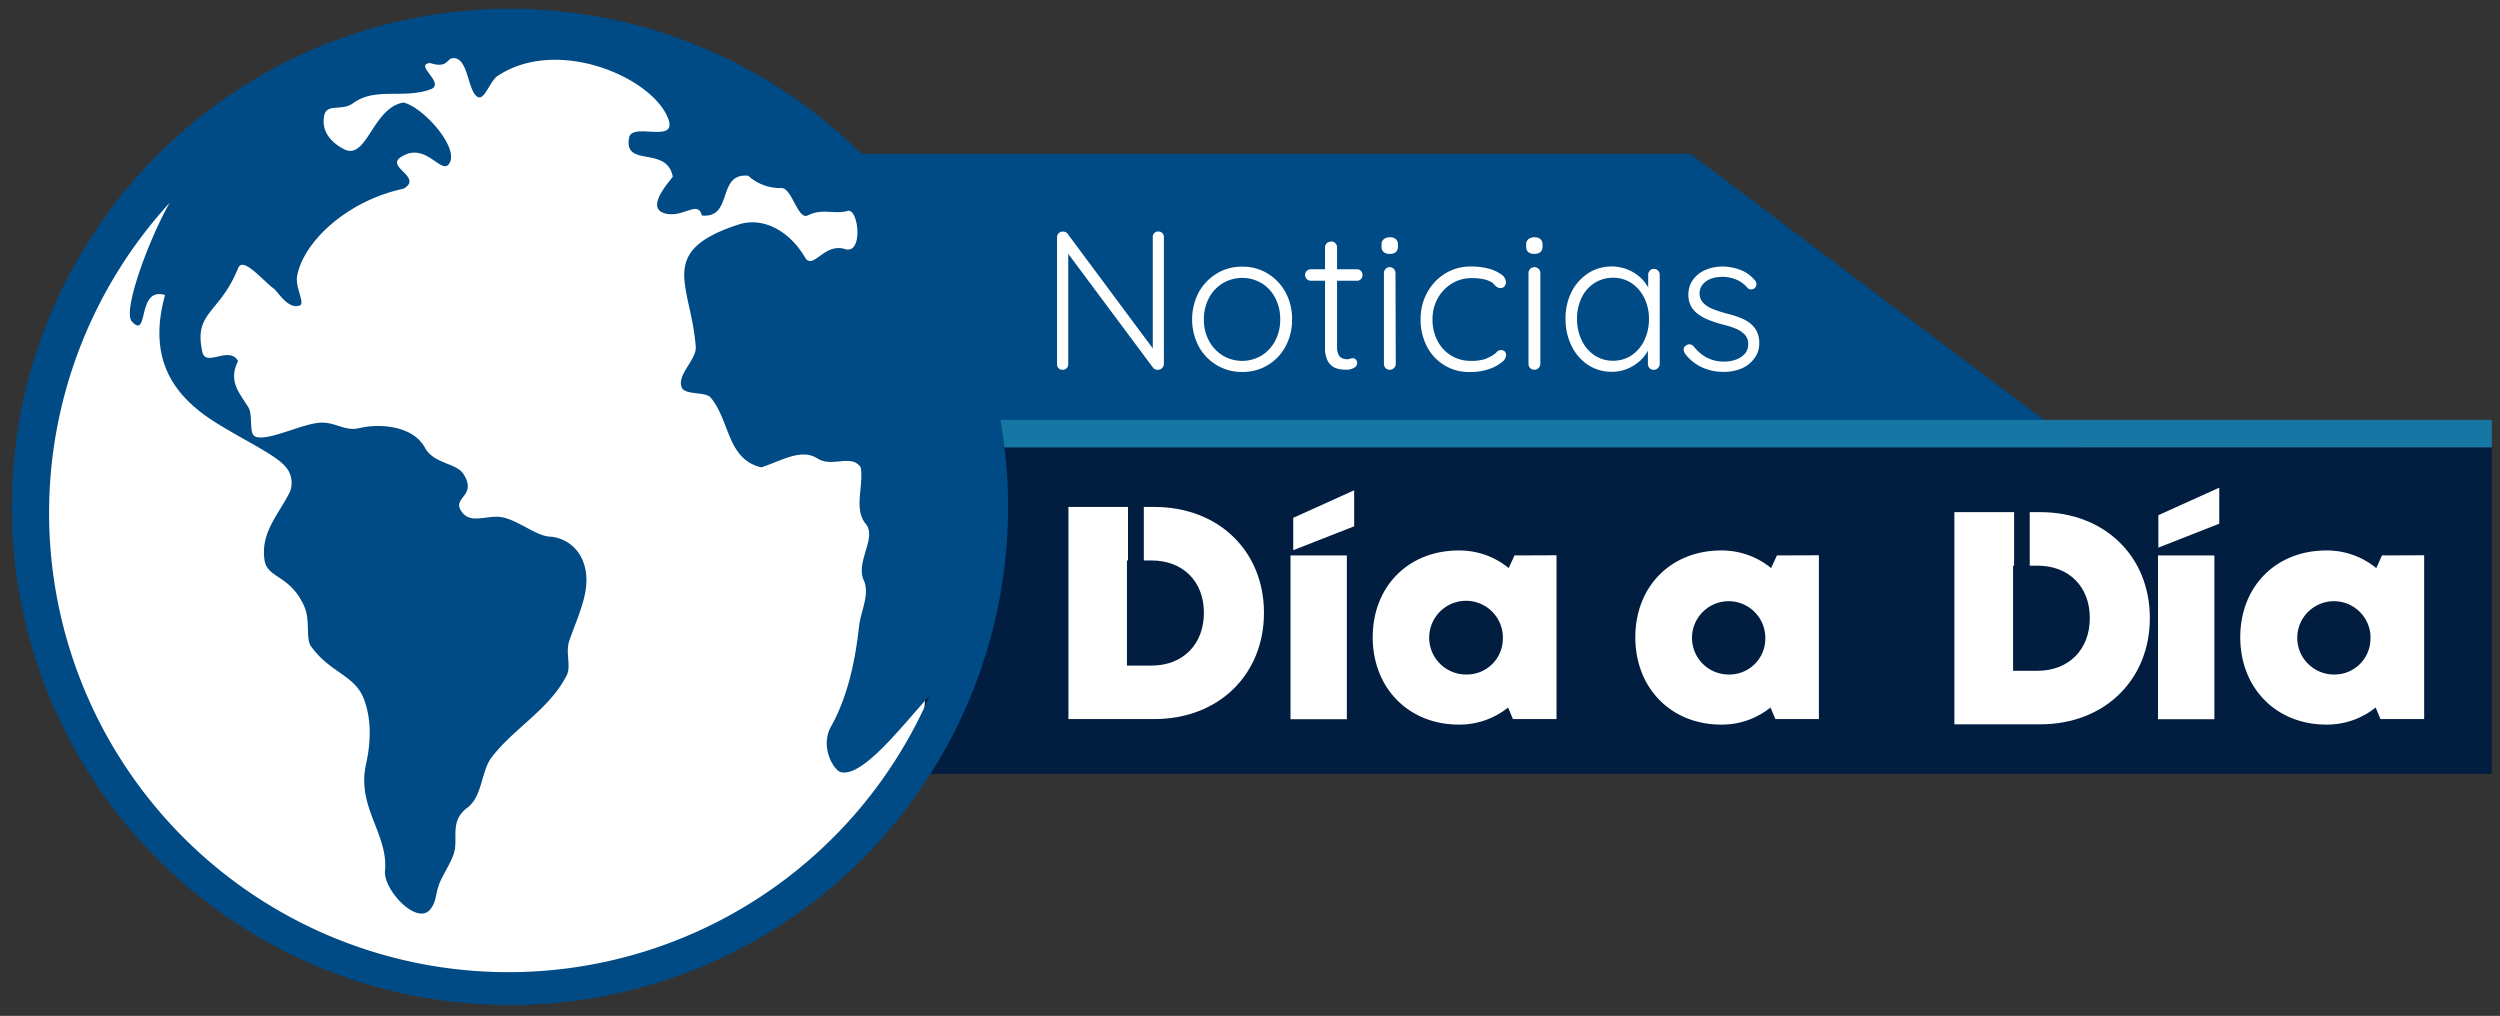 <svg id="Capa_1" data-name="Capa 1" xmlns="http://www.w3.org/2000/svg" viewBox="0 0 610.52 248.09"><rect x="0" y="0" width="610.52" height="248.09" fill="#333333" stroke="none"/><circle cx="124.53" cy="123.8" r="119.29" style="fill:#fff"/><polyline points="508.01 109.24 209.57 109.24 209.57 37.55 412.78 37.55" style="fill:#004b86"/><path d="M282.87,56.54a1.28,1.28,0,0,1,1,.39,1.36,1.36,0,0,1,.36,1V88.77a1.42,1.42,0,0,1-.46,1.13,1.47,1.47,0,0,1-1,.41,1.84,1.84,0,0,1-.66-.12,1.15,1.15,0,0,1-.5-.36L260.05,60.88l.82-.48V89a1.29,1.29,0,0,1-.38.92,1.34,1.34,0,0,1-1,.38,1.27,1.27,0,0,1-1.35-1.3V58a1.4,1.4,0,0,1,.41-1.06,1.37,1.37,0,0,1,1-.39,1.93,1.93,0,0,1,.63.12,1.08,1.08,0,0,1,.53.41L282,85.73l-.48.87V57.89a1.3,1.3,0,0,1,.39-1A1.27,1.27,0,0,1,282.87,56.54Z" style="fill:#fff"/><path d="M315.53,78a13.55,13.55,0,0,1-1.59,6.59,11.71,11.71,0,0,1-10.62,6.24,11.76,11.76,0,0,1-6.19-1.66,12,12,0,0,1-4.39-4.58,14.25,14.25,0,0,1,0-13.2,12.22,12.22,0,0,1,4.39-4.58,11.6,11.6,0,0,1,6.19-1.69,11.74,11.74,0,0,1,6.28,1.69,12.17,12.17,0,0,1,4.34,4.58A13.52,13.52,0,0,1,315.53,78Zm-2.89,0a11.11,11.11,0,0,0-1.21-5.23,9.21,9.21,0,0,0-3.31-3.6,9.36,9.36,0,0,0-9.52,0,9.26,9.26,0,0,0-3.36,3.6A10.89,10.89,0,0,0,294,78a10.75,10.75,0,0,0,1.23,5.21,9.54,9.54,0,0,0,3.36,3.6,9.24,9.24,0,0,0,9.52,0,9.49,9.49,0,0,0,3.31-3.6A11,11,0,0,0,312.64,78Z" style="fill:#fff"/><path d="M320.11,65.76h11.24a1.26,1.26,0,0,1,1,.41,1.37,1.37,0,0,1,.38,1,1.3,1.3,0,0,1-.38,1,1.31,1.31,0,0,1-1,.39H320.11a1.4,1.4,0,0,1-1.4-1.4,1.29,1.29,0,0,1,.41-1A1.44,1.44,0,0,1,320.11,65.76Zm5-6.8a1.36,1.36,0,0,1,1,.43,1.45,1.45,0,0,1,.41,1V84.62a4.47,4.47,0,0,0,.36,2,1.83,1.83,0,0,0,.94.89,3.4,3.4,0,0,0,1.16.22,1.75,1.75,0,0,0,.7-.13,1.94,1.94,0,0,1,.7-.12,1,1,0,0,1,.75.34,1.28,1.28,0,0,1,.31.87,1.32,1.32,0,0,1-.77,1.13,3.52,3.52,0,0,1-1.84.46c-.28,0-.72,0-1.3-.07a4.82,4.82,0,0,1-1.78-.53,3.75,3.75,0,0,1-1.55-1.62,7.1,7.1,0,0,1-.62-3.33V60.4a1.39,1.39,0,0,1,.43-1A1.43,1.43,0,0,1,325.08,59Z" style="fill:#fff"/><path d="M339.41,62a2.23,2.23,0,0,1-1.52-.45,1.7,1.7,0,0,1-.51-1.33v-.48a1.64,1.64,0,0,1,.56-1.33,2.28,2.28,0,0,1,1.52-.46,2,2,0,0,1,1.42.46,1.7,1.7,0,0,1,.51,1.33v.48a1.7,1.7,0,0,1-.51,1.33A2.15,2.15,0,0,1,339.41,62Zm1.45,26.87a1.4,1.4,0,0,1-.44,1,1.39,1.39,0,0,1-1,.43,1.33,1.33,0,0,1-1.06-.43,1.48,1.48,0,0,1-.39-1V66.67a1.45,1.45,0,0,1,.41-1,1.36,1.36,0,0,1,1-.43,1.37,1.37,0,0,1,1,.43,1.45,1.45,0,0,1,.41,1Z" style="fill:#fff"/><path d="M359.24,65.08a16.59,16.59,0,0,1,4.24.51A9.16,9.16,0,0,1,366.59,67a2.4,2.4,0,0,1,1.18,1.88,1.61,1.61,0,0,1-.33,1,1.09,1.09,0,0,1-.92.45,1.62,1.62,0,0,1-1-.26,4,4,0,0,1-.7-.68,2.68,2.68,0,0,0-1-.7,6.4,6.4,0,0,0-1.81-.55,14.11,14.11,0,0,0-2.63-.22,9,9,0,0,0-4.87,1.35,9.77,9.77,0,0,0-3.43,3.62,10.45,10.45,0,0,0-1.25,5.11A11,11,0,0,0,351,83.12a8.91,8.91,0,0,0,8.29,5,10.57,10.57,0,0,0,3-.33,8.61,8.61,0,0,0,1.81-.78,4.7,4.7,0,0,0,1.37-1,1.34,1.34,0,0,1,1.09-.51,1.18,1.18,0,0,1,.94.36,1.38,1.38,0,0,1,.31.94,2.49,2.49,0,0,1-1.13,1.71,10,10,0,0,1-3.11,1.64,13.67,13.67,0,0,1-4.59.7,11.46,11.46,0,0,1-10.54-6.29,14.1,14.1,0,0,1-1.52-6.59,13.41,13.41,0,0,1,1.55-6.41,12.4,12.4,0,0,1,4.29-4.66A11.76,11.76,0,0,1,359.24,65.08Z" style="fill:#fff"/><path d="M374.72,62a2.24,2.24,0,0,1-1.52-.45,1.7,1.7,0,0,1-.5-1.33v-.48a1.63,1.63,0,0,1,.55-1.33,2.3,2.3,0,0,1,1.52-.46,2,2,0,0,1,1.42.46,1.7,1.7,0,0,1,.51,1.33v.48a1.7,1.7,0,0,1-.51,1.33A2.15,2.15,0,0,1,374.72,62Zm1.45,26.87a1.4,1.4,0,0,1-.44,1,1.46,1.46,0,0,1-2.07,0,1.48,1.48,0,0,1-.39-1V66.67a1.45,1.45,0,0,1,.41-1,1.47,1.47,0,0,1,2.08,0,1.45,1.45,0,0,1,.41,1Z" style="fill:#fff"/><path d="M403.91,65.66a1.39,1.39,0,0,1,1,.43,1.48,1.48,0,0,1,.41,1.07v21.7a1.47,1.47,0,0,1-1.44,1.45,1.33,1.33,0,0,1-1.06-.43,1.48,1.48,0,0,1-.39-1V83.12l.82-.33a5.86,5.86,0,0,1-.75,2.72,9.49,9.49,0,0,1-2,2.61,10.84,10.84,0,0,1-3.06,1.93,9.59,9.59,0,0,1-3.79.74,10.49,10.49,0,0,1-5.86-1.68,11.6,11.6,0,0,1-4-4.64,14.55,14.55,0,0,1-1.47-6.6,14.16,14.16,0,0,1,1.49-6.64,11.73,11.73,0,0,1,4.05-4.51,10.46,10.46,0,0,1,5.75-1.64,10.39,10.39,0,0,1,7,2.7,9.51,9.51,0,0,1,2.12,2.87,7.79,7.79,0,0,1,.77,3.36l-1-.73V67.16a1.55,1.55,0,0,1,.39-1.07A1.36,1.36,0,0,1,403.91,65.66Zm-10,22.43a8,8,0,0,0,4.54-1.32,9.12,9.12,0,0,0,3.11-3.67,11.91,11.91,0,0,0,1.13-5.23,11.36,11.36,0,0,0-1.13-5.09,9.1,9.1,0,0,0-3.11-3.62,7.92,7.92,0,0,0-4.54-1.33,8.24,8.24,0,0,0-4.51,1.28,8.66,8.66,0,0,0-3.13,3.55,11.42,11.42,0,0,0-1.14,5.21,11.77,11.77,0,0,0,1.14,5.23,9,9,0,0,0,3.11,3.67A8,8,0,0,0,393.87,88.09Z" style="fill:#fff"/><path d="M411.53,86.4a1.82,1.82,0,0,1-.36-1.13,1,1,0,0,1,.6-.89,1.12,1.12,0,0,1,.89-.29,1.5,1.5,0,0,1,.94.48,10.22,10.22,0,0,0,3.16,2.73,8.94,8.94,0,0,0,4.42,1,8.22,8.22,0,0,0,2.67-.45,5.37,5.37,0,0,0,2.2-1.4,3.4,3.4,0,0,0,.87-2.39,3.28,3.28,0,0,0-.87-2.39,6.58,6.58,0,0,0-2.24-1.45,22,22,0,0,0-3-.94c-1.1-.29-2.15-.62-3.16-1a11.7,11.7,0,0,1-2.73-1.4,6.29,6.29,0,0,1-1.9-2,5.71,5.71,0,0,1-.7-2.94,6.08,6.08,0,0,1,1.08-3.57,7.22,7.22,0,0,1,3-2.41,10.34,10.34,0,0,1,4.29-.87,12.2,12.2,0,0,1,2.66.32,10.72,10.72,0,0,1,2.75,1,8.2,8.2,0,0,1,2.41,2,1.36,1.36,0,0,1,.43,1,1.46,1.46,0,0,1-.48,1,1.34,1.34,0,0,1-.89.26,1.14,1.14,0,0,1-.85-.41,7.29,7.29,0,0,0-2.75-2,8.83,8.83,0,0,0-3.42-.65,7.8,7.8,0,0,0-2.63.43,4.85,4.85,0,0,0-2.05,1.35,3.47,3.47,0,0,0-.82,2.41,3.32,3.32,0,0,0,1,2.27,7,7,0,0,0,2.36,1.45,30.14,30.14,0,0,0,3.31,1.06,26.88,26.88,0,0,1,3,.92,10.1,10.1,0,0,1,2.51,1.32,6.1,6.1,0,0,1,1.74,2,6.42,6.42,0,0,1,.65,3,5.91,5.91,0,0,1-1.18,3.67A7.43,7.43,0,0,1,425.28,90a11.33,11.33,0,0,1-4.39.82,12.89,12.89,0,0,1-5-1A10.71,10.71,0,0,1,411.53,86.4Z" style="fill:#fff"/><polygon points="608.52 188.98 224.95 188.98 229.04 109.24 608.52 109.24 608.52 188.98" style="fill:#011d3f"/><rect x="242.68" y="102.54" width="365.83" height="6.7" style="fill:#1677a4"/><path d="M315.15,135.64h13.76v40H315.15Z" style="fill:#fff"/><path d="M380.11,135.6v40H369.47l-1.18-2.82a18.93,18.93,0,0,1-12.06,4.17c-12.22,0-21-8.91-21-21.33s8.73-21.19,21-21.19a19,19,0,0,1,12.21,4.3l1.41-3.09Zm-13.09,20a9,9,0,1,0-8.95,9.12A8.78,8.78,0,0,0,367,155.61Z" style="fill:#fff"/><path d="M444.19,135.6v40H433.55l-1.18-2.82a18.91,18.91,0,0,1-12.06,4.17c-12.22,0-20.95-8.91-20.95-21.33s8.73-21.19,20.95-21.19a19,19,0,0,1,12.21,4.3l1.41-3.09Zm-13.09,20a8.95,8.95,0,1,0-9,9.12A8.78,8.78,0,0,0,431.1,155.61Z" style="fill:#fff"/><path d="M527,135.64h13.77v40H527Z" style="fill:#fff"/><path d="M592,135.6v40H581.33l-1.18-2.82a18.93,18.93,0,0,1-12.06,4.17c-12.22,0-21-8.91-21-21.33s8.73-21.19,21-21.19a19,19,0,0,1,12.21,4.3l1.41-3.09Zm-13.09,20a8.95,8.95,0,1,0-9,9.12A8.78,8.78,0,0,0,578.88,155.61Z" style="fill:#fff"/><polygon points="330.7 128.53 315.82 134.36 315.82 126.45 330.7 119.73 330.7 128.53" style="fill:#fff"/><polygon points="541.96 127.89 527.09 133.73 527.09 125.81 541.96 119.09 541.96 127.89" style="fill:#fff"/><path d="M281.88,123.8h-2.55v13.07h1.88c7.67,0,12.79,5.1,12.79,12.79s-5.12,12.88-12.79,12.88h-6V136.87h.26V123.8H260.92v51.8h21c15.65,0,26.75-10.82,26.75-25.94S297.57,123.8,281.88,123.8Z" style="fill:#fff"/><path d="M498.24,125.07h-2.56v13.07h1.88c7.68,0,12.79,5.11,12.79,12.79s-5.11,12.88-12.79,12.88h-5.95V138.14h.25V125.07H477.27v51.81h21c15.64,0,26.74-10.83,26.74-25.95S513.92,125.07,498.24,125.07Z" style="fill:#fff"/><path d="M124.53,2.15A121.65,121.65,0,1,0,246.18,123.8,121.64,121.64,0,0,0,124.53,2.15Zm-.38,235.26A112.14,112.14,0,0,1,41.44,49.52c-4.89,8.52-11.63,26.41-9.23,29,4.23,4.55,1.12-8.59,8.09-6.47C35.54,89.25,43.91,98,54,104c6.58,4,13.33,7.16,15.76,10a5.94,5.94,0,0,1,1,6.19c-2.73,5.51-7.13,9.74-6.17,16.55.66,4.59,6.24,3.54,9.71,11.33,1.51,3.37.33,7.9,1.62,9.71,4.69,6.6,10.7,7,12.95,12.94,1.81,4.8,1.78,10.2.52,15.88-2.35,10.57,5.47,17,4.63,26.1-.43,4.54,7.89,13.58,11.15,9.26,1.47-2,1.1-3.37,2.1-6.1.77-2.07,3-5.34,3.63-7.66,1-3.55-1.1-7.71,3.18-10.91,3.82-2.86,3.34-8.86,6-12.37,5.49-7.15,14.08-11.68,18.31-20,1.15-2.26-.35-5.5.63-8.41,2.17-6.43,6-13.37,3.22-19.77a9.3,9.3,0,0,0-8.06-5.7c-3.57-.21-8.5-4.73-12.62-4.84-3.36-.08-6.64,1.5-8.63-1-3.06-3.78,3.92-3.88.18-9.54-1.71-2.59-7.2-2.4-9.31-6.29-3-5.5-11.21-6-16.13-4.81-3.43.82-5.74-1.51-9.41-1.34-4.53.22-13.18,4.78-16,3.34-1.54-.77-.45-5.21-1.59-7.06-2.24-3.65-5-6.34-2.53-11.35-2.2-3.8-7.87,1.61-8.72-2.18-2.19-9.87,4.21-9.26,8.72-20.47,1.2-3,6,3,8.66,4.93,1.12.82,3.52,5.22,6.4,4.17,1.4-.51-1.18-4.37-.63-7.27,1.55-8.22,12.08-18.29,26-21.25,5.08-3-5.44-5.48,0-8.1,5.8-3.13,9.6,5.41,11.33,1.62,1.82-4-6.5-13.33-11.33-14.56C91,26.21,89.62,39.3,84,36.43c-2.16-1.11-5.65-3.63-4.85-8.1.58-3.25,4.26-1.07,7.07-3.12,5.47-4,12.1-1,18.82-3.35,4.07-1.42-4.17-6.08,0-6.47,4.22,1.4,4.13-1.09,5.48-1.19,3.8-.26,3.57,7.29,5.85,9.28,1.84,1.6,3.16-3.58,5.08-4.88,14.18-9.56,36.8-.25,41.44,9.69,3.43,7.34-8.52,1.3-9.26,5.34-1.36,7.45,9.22,1.81,10.67,9.54-2,2.51-6.48,7.9-1.69,9,4.33,1,7.86-3.37,8.78.46,7.78.76,3.56-10.48,11.33-9.71a11.58,11.58,0,0,0,8.22,3c2.48.15,3.94,7.9,6.34,6.68,3.55-1.8,6.58-.18,9.7-1.09,2.71-.78,3.9,10.73-.59,9.32-5.21-1.62-7.86,5.34-9.82,2-3.64-6.24-10.1-10-16.21-8-20.27,6.6-11.57,14.73-10.45,29.88.23,3.14-4.81,6.93-3.38,10,.84,1.78,5.81.93,7,2.36,4.73,5.57,4,15.12,12.39,17.06,4.89-1.59,9.77-4.71,13.7-2.18,3.61,2.32,8.27-1.21,10.58,2.18.77,4.48-1.79,10.18,1.22,13.8,2.79,3.38-2.54,9.27-.48,13.79,1.53,3.35-.68,7.36-1.12,11.05-.55,4.5-1.78,15.58-6.83,24.55-2.86,5.08.64,10.84,2.36,11.25,5.45,1.34,15.48-12,21.7-18.72A112.16,112.16,0,0,1,124.15,237.41Z" style="fill:#004b86;fill-rule:evenodd"/></svg>